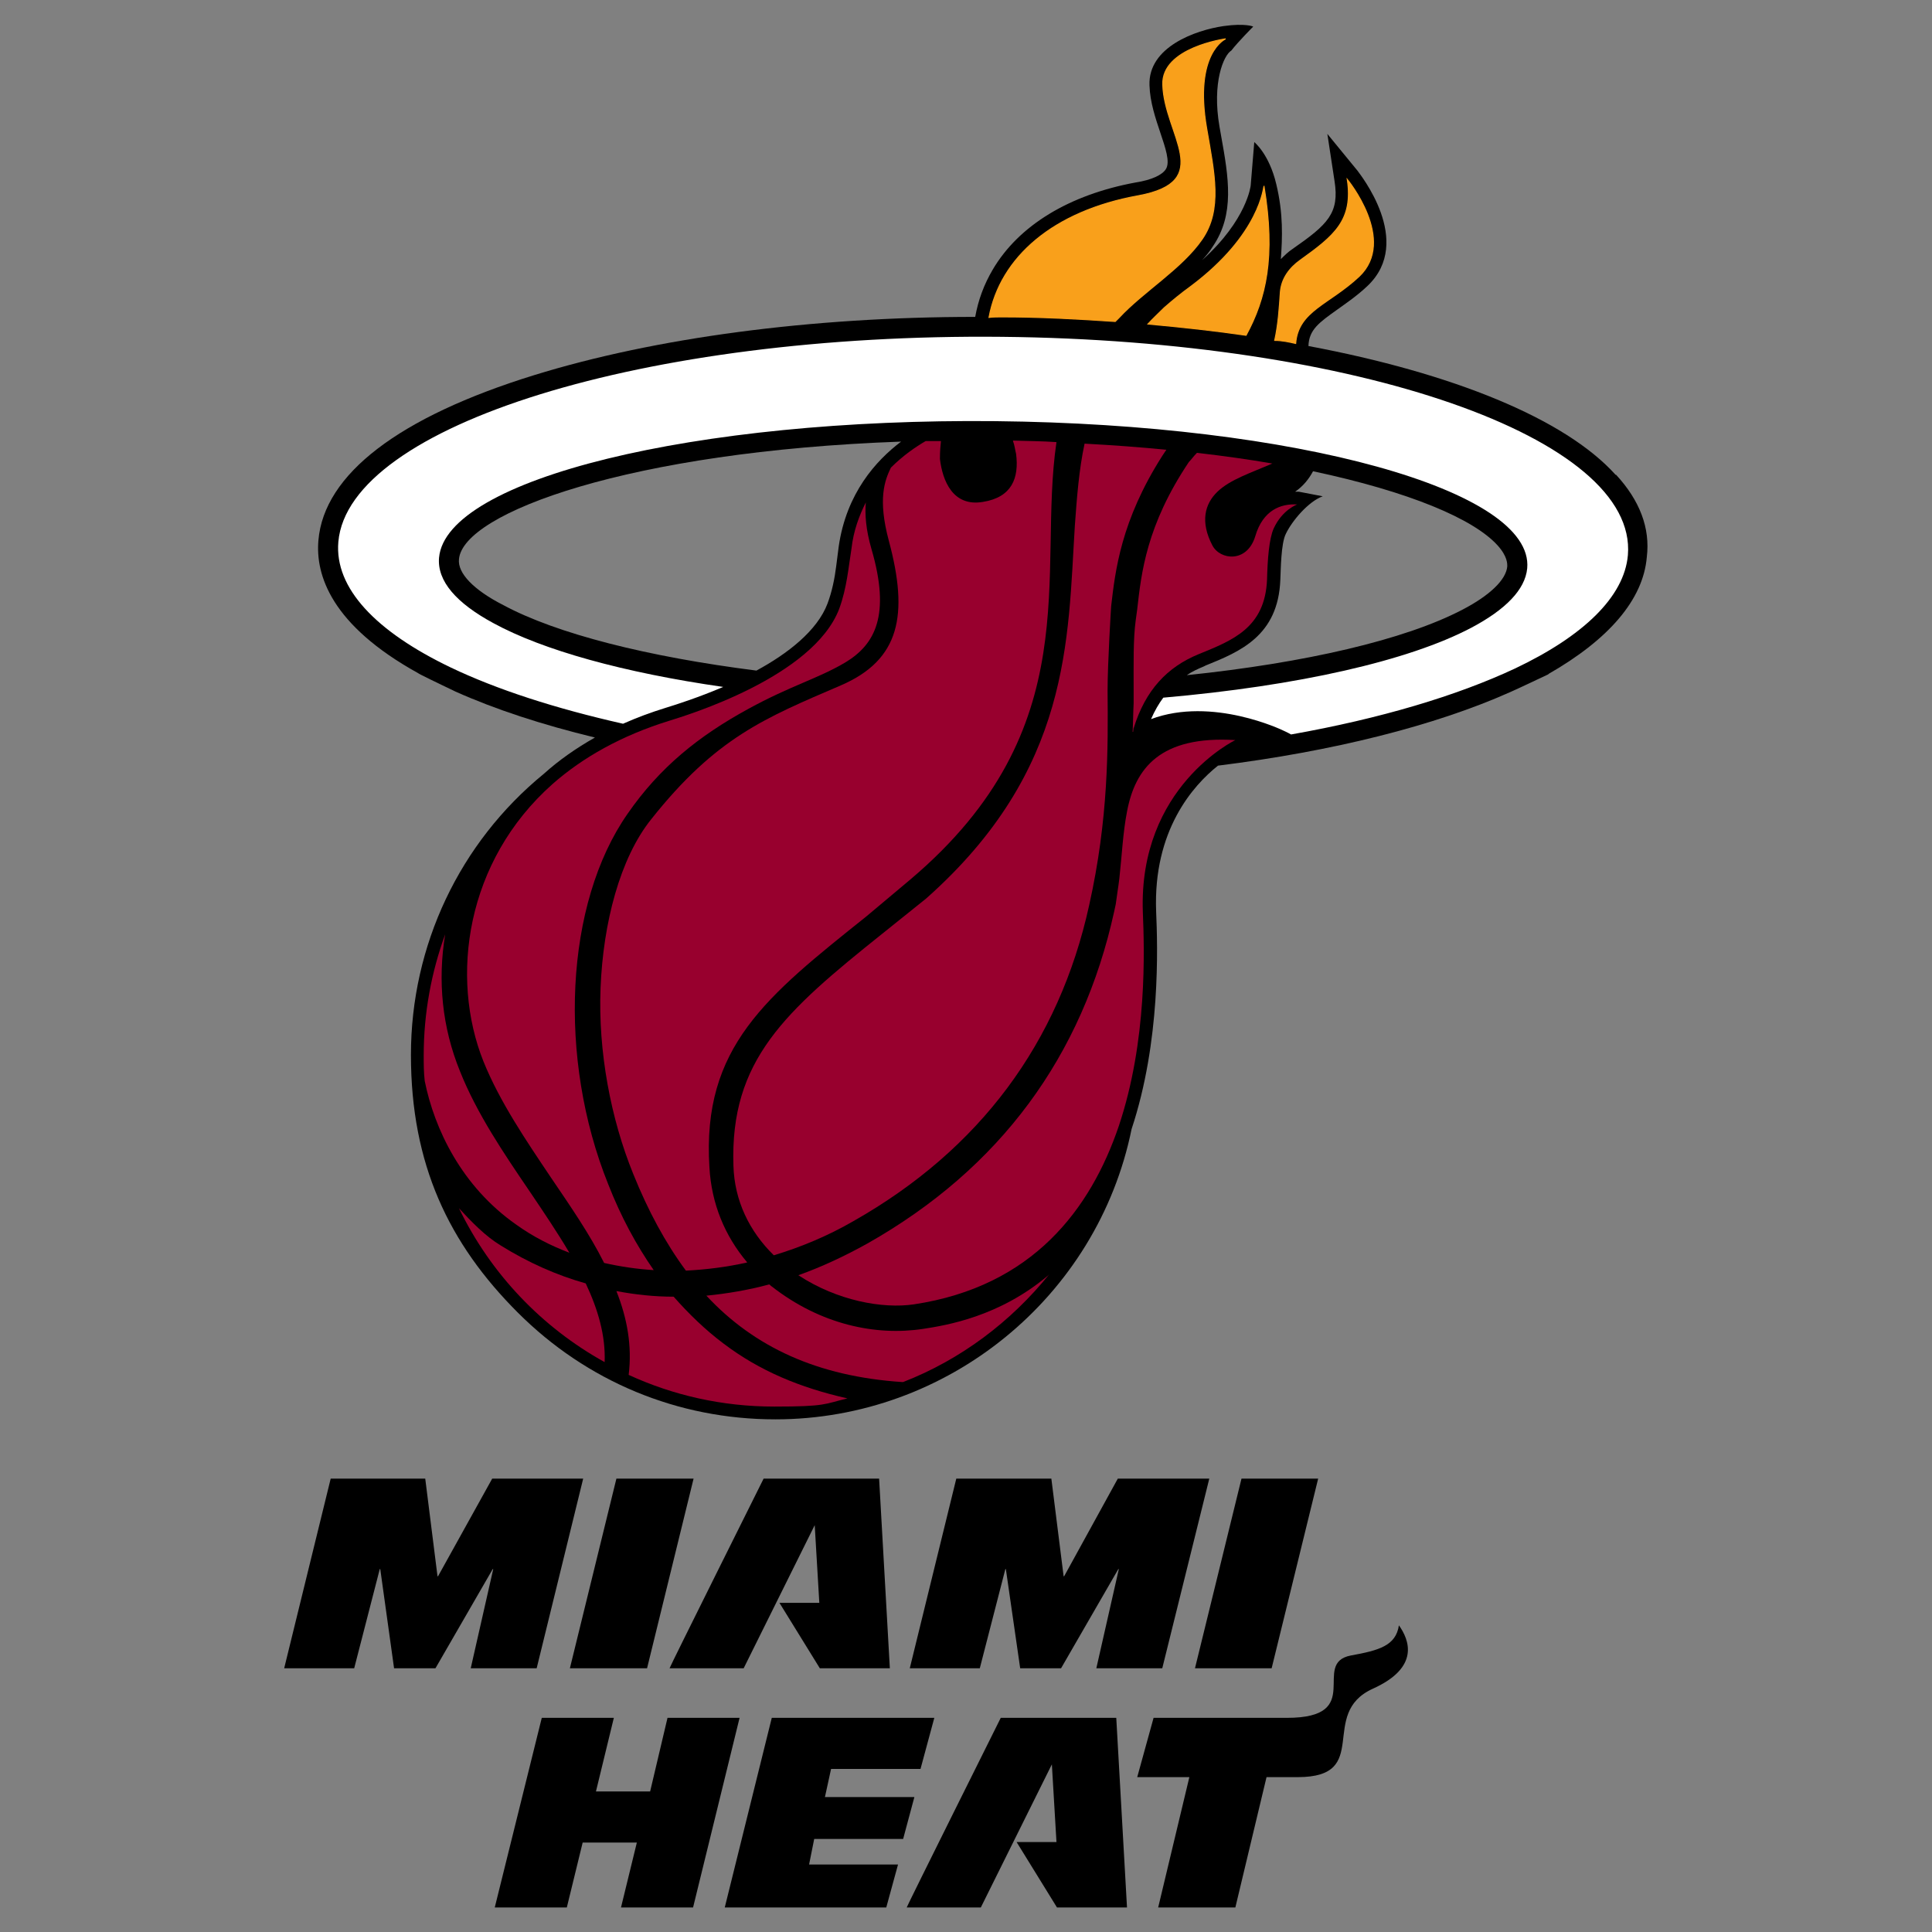 <?xml version="1.0" encoding="utf-8"?>
<!-- Generator: Adobe Illustrator 27.0.0, SVG Export Plug-In . SVG Version: 6.00 Build 0)  -->
<svg version="1.1"
	 id="Layer_3" xmlns:inkscape="http://www.inkscape.org/namespaces/inkscape" xmlns:sodipodi="http://sodipodi.sourceforge.net/DTD/sodipodi-0.dtd" xmlns:svg="http://www.w3.org/2000/svg" xmlns:dc="http://purl.org/dc/elements/1.1/" xmlns:rdf="http://www.w3.org/1999/02/22-rdf-syntax-ns#" xmlns:cc="http://creativecommons.org/ns#"
	 xmlns="http://www.w3.org/2000/svg" xmlns:xlink="http://www.w3.org/1999/xlink" x="0px" y="0px" viewBox="0 0 378 378"
	 style="enable-background:new 0 0 378 378;" xml:space="preserve">
<rect x="0" y="0" width="378" height="378" fill="#808080" stroke="none"/>
<style type="text/css">
	.st0{fill:#98002E;}
	.st1{fill:#F9A01B;}
	.st2{fill:none;stroke:#F9A01B;stroke-width:0.2;}
	.st3{fill:#FFFFFF;}
</style>
<sodipodi:namedview  bordercolor="#666666" borderopacity="1" gridtolerance="10" guidetolerance="10" id="namedview60" inkscape:current-layer="Layer_3" inkscape:cx="200" inkscape:cy="200" inkscape:pageopacity="0" inkscape:pageshadow="2" inkscape:window-height="837" inkscape:window-maximized="1" inkscape:window-width="1600" inkscape:window-x="-8" inkscape:window-y="-8" inkscape:zoom="0.59" objecttolerance="10" pagecolor="#ffffff" showgrid="false">
	</sodipodi:namedview>
<g id="g56" inkscape:export-filename="G:\Users\suitedoalex\sites\miami-heat-logo-7.png" inkscape:export-xdpi="18.002352" inkscape:export-ydpi="18.002352">
	<path id="path4" d="M316.1,92.9c-9.9-11-31.9-19.9-60.1-25.2c0.1-3.2,2.1-4.6,5.6-7.1c1.8-1.3,3.9-2.7,6-4.7
		c9.1-8.7-1.6-21.9-2-22.5l-5.9-7.2l1.4,9.2c1,6.3-1.3,8.5-8.2,13.3c-0.9,0.6-1.6,1.3-2.3,2c0.3-4.2,0.5-8.9-0.9-14.7
		c-1.4-5.9-4.3-8.2-4.3-8.2l-0.7,8.5c0,0-0.7,6.7-9.5,14.6c0.8-0.9,1.5-1.7,2.1-2.7c4.3-6.3,3.1-13.4,1.6-21.7l-0.3-1.7
		c-1.5-8.6,0.8-14,2.3-14.9c1.4-1.8,4.3-4.7,4.3-4.7s-1.5-0.7-5.8-0.1c-5.5,0.8-14.8,4.1-14.5,11.6c0.1,3.3,1.2,6.5,2.1,9.2
		c1,3,2,5.8,1.1,7.2c-0.7,1.1-2.7,2.1-5.9,2.6c-13,2.4-22.9,8.4-28,17.1c-1.7,2.9-2.8,5.9-3.4,9.2c-32.2,0-62.7,4.1-86.3,11.4
		C78,81.6,63.4,92.8,62.3,105.7c-0.6,6.8,2.5,16.6,19.5,26l0,0c0,0.1,4.8,2.4,4.8,2.4l0,0l2.5,1.2l0,0c7.8,3.5,17,6.5,27.3,9
		c-3.7,2.1-7,4.4-10,7.1c-16.5,13.5-26,33.6-26,55s7.4,36.9,20.9,50.4c13.5,13.5,31.3,20.9,50.4,20.9c33.7,0,63-23.9,69.7-56.8
		c5.7-17.2,5.1-35.6,4.8-42.6c-0.6-15.8,7.2-24.6,12.1-28.5c22.5-2.8,42.4-7.8,57.2-14.4l0,0l2.4-1.1l0,0l5.1-2.4h-0.1
		c11.9-6.8,18.6-14.6,19.3-22.9c0.7-5.7-1.4-11.1-6-16.1 M293,106.7c2,2.2,1.9,3.7,1.9,4.1c-0.2,2.6-3.4,5.7-8.8,8.5l0,0
		c-11.3,5.9-30.8,10.4-53.9,12.8c1-0.7,2.1-1.2,3.3-1.7l0.4-0.2c6.7-2.7,14.2-5.8,14.6-16.8c0.1-1.8,0.1-7.1,1.1-9
		c1.2-2.5,4.4-6.3,7.2-7.3l-4.7-0.9h-0.7c1.6-1.1,2.7-2.5,3.5-4C275.7,96.2,288.3,101.5,293,106.7 M89.8,109.4
		c0.8-9.1,33.5-21.1,86.5-23c-4.9,3.7-10.7,10.1-12.2,20.5l-0.5,3.9c-0.3,2.4-0.8,4.9-1.7,7.3c-2,5.3-7.8,9.8-13.9,13.1
		c-21.3-2.7-39.1-7.2-49.5-12.8l0,0C92.6,115.4,89.5,112.1,89.8,109.4"/>
	<polygon id="polygon6" points="126.6,326.4 135.7,289.3 120.6,289.3 111.5,326.4 	"/>
	<path id="path8" d="M159.4,298.4l0.9,15.2h-7.8l7.9,12.8h13.7l-2.1-37.1h-22.6c0,0-18.5,37.1-18.4,37.1h14.5L159.4,298.4
		L159.4,298.4L159.4,298.4z"/>
	<polygon id="polygon10" points="124.6,360.5 121.5,373.2 135.6,373.2 144.7,336.1 130.6,336.1 127.2,350.5 116.6,350.5 
		120.1,336.1 106,336.1 96.8,373.2 110.9,373.2 114,360.5 	"/>
	<polygon id="polygon12" points="158.3,364.8 159.3,359.8 176.7,359.8 178.9,351.6 161.4,351.6 162.6,346.1 180.1,346.1 
		182.8,336.1 151,336.1 141.8,373.2 173.4,373.2 175.7,364.8 	"/>
	<polygon id="polygon14" points="248.8,326.4 257.9,289.3 242.9,289.3 233.8,326.4 	"/>
	<path id="path16" d="M273.7,318c2,2.8,4.2,8.2-5.1,12.4c-10.8,4.9,0,17.3-14.7,17.3h-6.1l-6.1,25.5h-15.1l6.1-25.5h-10.2l3.2-11.6
		h26.1c15.5,0,4.6-10.7,12.5-12.2C269.8,322.9,273.1,322,273.7,318"/>
	<polygon id="polygon18" points="85.6,308.4 83.2,289.3 64.7,289.3 55.6,326.4 69.3,326.4 74.3,307 74.4,307 77.1,326.4 85.2,326.4 
		96.4,307 96.5,307 92.1,326.4 105,326.4 114.1,289.3 96.3,289.3 85.7,308.4 	"/>
	<polygon id="polygon20" points="208.1,308.4 205.7,289.3 187.1,289.3 178,326.4 191.7,326.4 196.7,307 196.8,307 199.6,326.4 
		207.6,326.4 218.8,307 218.9,307 214.5,326.4 227.4,326.4 236.6,289.3 218.7,289.3 208.2,308.4 	"/>
	<path id="path22" d="M205.8,345.2l0.9,15.2h-7.8l7.9,12.8h13.7l-2.1-37.1h-22.6c0,0-18.5,37.1-18.4,37.1h14.5L205.8,345.2
		L205.8,345.2L205.8,345.2z"/>
	<path id="path24" class="st0" d="M83.1,211.5c1.9,9.4,7.2,20.6,17.9,28.1c3.2,2.3,6.7,4.1,10.4,5.5c-2.3-3.9-5-7.9-7.7-11.9
		c-5.1-7.5-10.4-15.3-13.7-23.6c-3.5-8.6-4.4-17.7-2.9-26.8c-2.7,7.4-4.2,15.4-4.2,23.7C82.9,208.2,82.9,209.8,83.1,211.5"/>
	<path id="path26" class="st0" d="M94.6,207.7c3.2,7.9,8.3,15.4,13.2,22.7c3.8,5.6,7.6,11.1,10.4,16.7c3.1,0.7,6.4,1.2,9.7,1.4
		c-3.4-4.9-6.4-10.4-8.9-16.8c-9.9-24.6-8.5-54.9,3.8-72.5c6.3-9.1,13.9-15.2,23.6-20.5c8.4-4.6,13.6-5.9,19-9.1
		c5.8-3.5,8.9-9.2,5.1-22.2c-1.1-3.8-1.3-6.8-1.1-9.1c-1.3,2.6-2.4,5.5-2.8,9l0,0c-0.6,3.7-0.9,7.7-2.4,11.8
		c-5.1,13.4-30,20.9-33.2,21.9c-9.4,2.9-17,7.2-22.9,12.4C91.1,168.5,88,191.2,94.6,207.7"/>
	<path id="path28" class="st0" d="M198.2,86.3c0.3,0.8,0.4,1.7,0.6,2.5c0.6,4.7-0.8,8.5-6.5,9.4c-5.9,1-7.9-4.2-8.4-8.4
		c0-1.5,0.1-2.6,0.2-3.5c-1,0-2,0-3,0c-1.9,1.1-4.4,2.8-6.8,5.2c-1.2,2.5-2.6,6.1-0.4,14.3c3.9,14.5,2.2,23.3-9.4,28.3
		c-14.9,6.4-24.4,10.2-37.1,26.2c-6.1,7.6-9.4,20.3-9.9,33c-0.5,12.4,2,25.6,6.4,36.4c2.9,7.2,6.3,13.5,10.3,18.9
		c4-0.2,8-0.7,12-1.6c-4.4-5.2-7-11.5-7.4-18.6c-1.5-23.6,11.2-33.5,30.7-49.1l8.7-7.3c34.9-29.6,24.7-59.7,28.5-85.5
		c-2.8-0.2-5.6-0.2-8.5-0.3"/>
	<path id="path30" class="st0" d="M212.2,86.8c-1.1,5.1-1.5,10.5-1.9,16c-1.4,22.4-0.7,47.8-29.1,73l-8.6,6.9
		c-19,15.2-29.8,24.7-29.1,45.4c0.2,6.8,3.1,12.8,7.9,17.5c5.3-1.6,10.6-3.8,15.6-6.7c24.7-14,40.2-34.9,46.1-61.8
		c3.8-17,3.7-30.8,3.6-41.9c0-5.6,0.7-16.6,0.7-16.6c0.8-6.9,1.9-16.7,10-29.4c0.3-0.4,0.5-0.8,0.8-1.2
		C223.2,87.5,217.8,87.1,212.2,86.8"/>
	<path id="path32" class="st0" d="M220.5,158.8L220.5,158.8c-0.8,4.1-1,8.6-1.5,13.1c-0.2,1.7-0.5,3.4-0.7,5
		c-0.1,0.5-0.2,0.9-0.3,1.4c-6.2,28.3-22.3,50.3-48.3,65c-4.5,2.5-9,4.6-13.5,6.2c7.6,5,16.5,6.6,22.6,5.7
		c23.3-3.5,34.6-18.7,40.1-34.9c5.6-16.7,5-34.5,4.7-41.8c-0.9-24.6,18.1-33.7,18.1-33.7C227,143.9,222.1,150.3,220.5,158.8"/>
	<path id="path34" class="st0" d="M205,249.6c-9.5,8-19.8,9.7-24.4,10.4c-9.2,1.4-20-0.8-29.6-8.3c-0.2-0.1-0.3-0.3-0.5-0.4
		c-4.1,1.1-8.2,1.8-12.3,2.2c9.4,10.1,21.8,15.8,38.3,16.9h0.2c11.3-4.4,21.1-11.8,28.6-21.1C205.2,249.4,205.1,249.5,205,249.6"/>
	<path id="path36" class="st0" d="M118.3,266.5c0.2-5.2-1.3-10.3-3.7-15.4c-5.7-1.6-11.3-4.1-16.6-7.4c-3-1.8-5.7-4.6-8.2-7.3l0,0
		C96,249.2,106,259.7,118.3,266.5L118.3,266.5z"/>
	<path id="path38" class="st0" d="M165.8,273.6c-9.3-2.1-17.2-5.4-24.2-10.7c-3.6-2.7-6.8-5.8-9.8-9.2c-3.8,0-7.5-0.4-11.2-1.1
		c2.1,5.3,3.1,10.7,2.4,16.4l0,0c8.7,4,18.3,6.2,28.5,6.2S161.2,274.7,165.8,273.6L165.8,273.6"/>
	<path id="path40" class="st0" d="M245.6,104.9c-1.6,5.3-6.9,4.7-8.4,1.8c-2.4-4.6-1.5-8.1,1-10.5s6.6-3.7,10.7-5.5h0.1
		c-4.6-0.8-9.6-1.5-14.8-2.1c-0.1,0-0.1,0.2-0.2,0.2c-0.5,0.5-0.9,1.1-1.4,1.6c-8.3,12.4-9.3,21.7-10.1,28.8l-0.3,2.2
		c-0.5,3.7-0.4,8.4-0.4,13.9v2.3c-0.1,1.9-0.1,3.8-0.2,5.6h0.1c0.1-0.8,0.1-1.1,0.1-0.7c2.3-7.5,6.6-12,12.7-14.5
		c6.6-2.7,13-5.1,13.4-14.6c0.1-4,0.4-8,1.3-10c1.7-3.7,4.6-4.7,4.6-4.7C250.6,98.5,247.1,99.8,245.6,104.9"/>
	<path id="path42" class="st1" d="M253.5,67.2c0.5-6.4,6.5-7.6,12.4-13.1c7.5-7.1-2.3-19-2.3-19c1.2,8-2.5,11-9.2,15.8
		c-2.1,1.5-3.7,3.6-3.9,6.3c-0.2,3-0.4,6.2-1.1,9.4C250.8,66.6,252.2,66.9,253.5,67.2"/>
	<path id="path44" class="st2" d="M253.5,67.2c0.5-6.4,6.5-7.6,12.4-13.1c7.5-7.1-2.3-19-2.3-19c1.2,8-2.5,11-9.2,15.8
		c-2.1,1.5-3.7,3.6-3.9,6.3c-0.2,3-0.4,6.2-1.1,9.4C250.8,66.6,252.2,66.9,253.5,67.2z"/>
	<path id="path46" class="st1" d="M232.9,56.1c-1.8,1.3-3.5,2.7-5.1,4.1c-1.1,1.1-2.2,2.1-3.2,3.2c6.6,0.6,13,1.3,19.2,2.2
		c3.9-7.2,5.8-15.3,3.5-29.2C247.2,36.4,246.7,45.8,232.9,56.1"/>
	<path id="path48" class="st2" d="M232.9,56.1c-1.8,1.3-3.5,2.7-5.1,4.1c-1.1,1.1-2.2,2.1-3.2,3.2c6.6,0.6,13,1.3,19.2,2.2
		c3.9-7.2,5.8-15.3,3.5-29.2C247.2,36.4,246.7,45.8,232.9,56.1L232.9,56.1z"/>
	<path id="path50" class="st1" d="M196,62c7.5,0,14.9,0.4,22.2,0.9l0.7-0.7c4.8-5.2,12.3-9.6,16.3-15.4s2.4-12.9,0.9-21.6
		c-2.6-14.9,3.7-17.6,3.7-17.6s-12.6,1.7-12.3,9c0.3,9.8,10.4,18.9-4.8,21.7c-16.6,3-27,12-29.2,23.8C194.4,62,195.2,62,196,62"/>
	<path id="path52" class="st2" d="M196,62c7.5,0,14.9,0.4,22.2,0.9l0.7-0.7c4.8-5.2,12.3-9.6,16.3-15.4s2.4-12.9,0.9-21.6
		c-2.6-14.9,3.7-17.6,3.7-17.6s-12.6,1.7-12.3,9c0.3,9.8,10.4,18.9-4.8,21.7c-16.6,3-27,12-29.2,23.8C194.4,62,195.2,62,196,62
		L196,62z"/>
	<path id="path54" class="st3" d="M196,65.9C126.3,65.2,68.2,83.2,66.2,106c-0.8,9.1,7.4,17.6,22,24.6c9,4.3,20.4,8,33.7,11
		c2.7-1.2,5.4-2.2,8.3-3.1c2.3-0.7,6.6-2.1,11.3-4.1c-19.5-2.8-35.3-7.2-45-12.5c-7.2-3.9-11-8.2-10.6-12.8
		c1.4-15.4,50.1-27.3,108.9-26.7c58.8,0.6,105.4,13.5,104,28.8c-0.4,4.2-4.3,8.1-10.9,11.6c-12.3,6.5-34,11.4-60.3,13.7
		c-0.9,1.2-1.7,2.6-2.4,4.2c12-4.5,25.8,2.2,25.8,2.2s0.9,0.4,1.6,0.8c17.5-3.1,32.5-7.6,43.8-12.9c13.3-6.3,21.4-14,22.1-22.2
		C320.4,85.7,265.6,66.6,196,65.9"/>
</g>
</svg>

